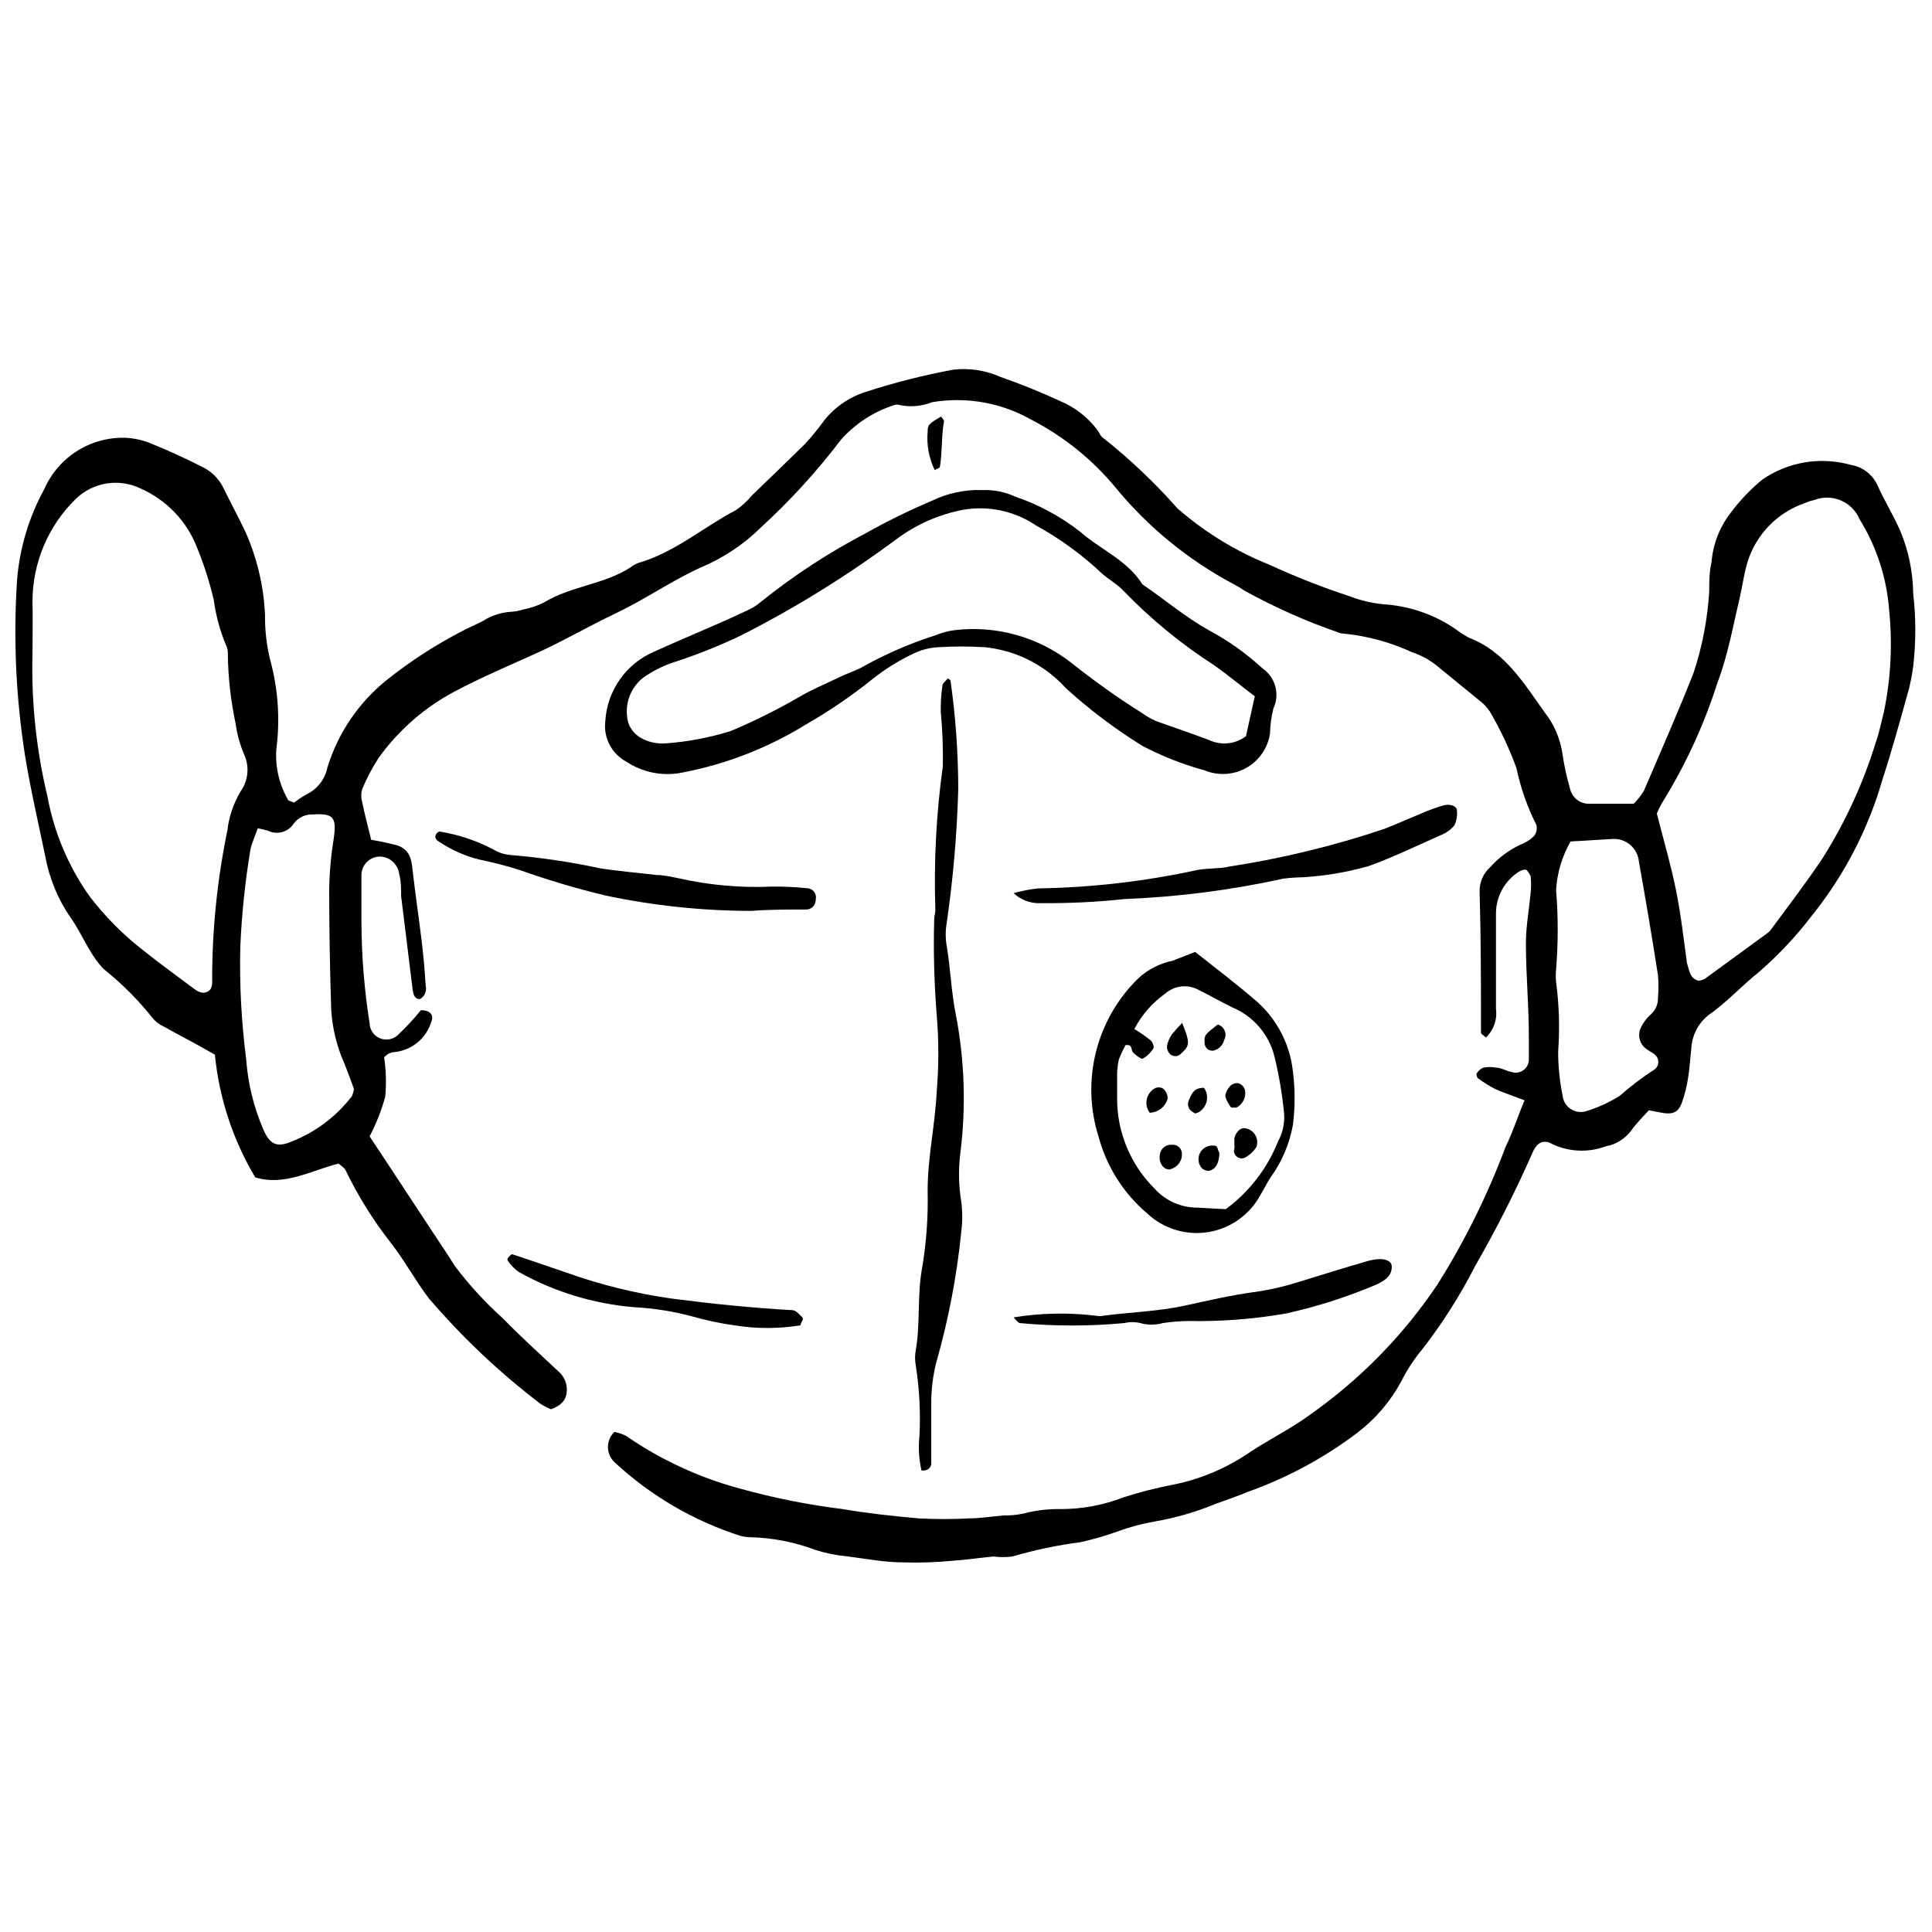 <?xml version="1.0" encoding="UTF-8"?>
<!-- Uploaded to: ICON Repo, www.iconrepo.com, Generator: ICON Repo Mixer Tools -->
<svg width="800px" height="800px" version="1.1" viewBox="144 144 512 512" xmlns="http://www.w3.org/2000/svg">
 <defs>
  <clipPath id="a">
   <path d="m148.09 241h503.81v318h-503.81z"/>
  </clipPath>
 </defs>
 <g clip-path="url(#a)">
  <path d="m548.02 435.59c-3.125-1.203-5.531-1.984-7.816-3.008-1.52-0.77-2.969-1.676-4.328-2.703-0.359 0-0.723-1.141-0.543-1.383 0.398-0.719 1.039-1.27 1.805-1.562 1.094-0.211 2.215-0.211 3.309 0 1.383 0 2.707 0.902 4.09 1.141h-0.004c1.09 0.379 2.293 0.195 3.219-0.492 0.926-0.684 1.457-1.781 1.41-2.934v-6.012c0-8.238-0.781-16.414-0.781-24.59 0-4.508 0.84-8.957 1.262-13.469 0.152-1.398 0.152-2.809 0-4.207 0-0.543-0.543-0.961-0.902-1.625-0.359-0.66-1.805 0-2.285 0.301h0.004c-3.684 2.383-5.938 6.441-6.012 10.824v25.492-0.004c0.379 2.805-0.605 5.621-2.648 7.578-0.602-0.543-1.324-0.902-1.324-1.262 0-12.445 0-24.828-0.359-37.273v-0.004c-0.09-2.484 0.922-4.883 2.766-6.551 2.258-2.527 4.996-4.57 8.059-6.012 1.328-0.48 2.535-1.238 3.547-2.227 0.691-0.836 0.938-1.957 0.66-3.004-2.41-4.781-4.188-9.855-5.289-15.094-1.879-5.148-4.211-10.117-6.977-14.848-0.766-1.191-1.742-2.231-2.883-3.066l-11.184-9.137c-1.965-1.598-4.207-2.82-6.613-3.609-5.695-2.641-11.789-4.309-18.035-4.93-0.562 0-1.117-0.121-1.625-0.359-8.531-2.961-16.797-6.644-24.707-11.004-0.922-0.645-1.887-1.227-2.887-1.742-12.031-6.387-22.676-15.09-31.324-25.613-6.176-7.469-13.805-13.605-22.426-18.035-7.953-4.488-17.207-6.102-26.211-4.57-2.676 1.055-5.594 1.328-8.418 0.781-0.539-0.207-1.141-0.207-1.684 0-5.398 1.742-10.238 4.898-14.008 9.141-6.328 8.328-13.391 16.074-21.102 23.145-4.676 4.633-10.211 8.309-16.293 10.824-7.695 3.547-14.668 8.418-22.246 12.023-7.574 3.606-13.645 7.215-20.5 10.34s-15.031 6.555-22.246 10.402h0.004c-8.016 4.242-14.93 10.293-20.203 17.676-1.68 2.613-3.125 5.367-4.328 8.234-0.309 1.082-0.309 2.227 0 3.309 0.66 3.246 1.504 6.434 2.406 10.102v-0.004c2.062 0.32 4.109 0.742 6.133 1.266 3.188 0.723 4.391 2.644 4.75 6.012 0.723 6.434 1.684 12.867 2.465 19.297 0.48 3.906 0.84 7.875 1.082 12.023 0.379 1.406-0.238 2.891-1.504 3.609-1.504 0-1.742-1.324-1.926-2.406l-3.066-24.891c0-1.926 0-3.906-0.543-6.012h0.004c-0.398-2.648-2.734-4.57-5.41-4.449-2.676 0.195-4.707 2.492-4.57 5.172v12.023c0.027 9.039 0.754 18.066 2.164 26.996 0.062 1.762 1.164 3.324 2.805 3.977 1.645 0.652 3.516 0.27 4.769-0.973 2.144-2.031 4.156-4.199 6.012-6.492 3.008 0 3.367 1.742 2.766 3.066-1.359 4.477-5.316 7.668-9.977 8.055-0.559 0.062-1.09 0.246-1.566 0.543-0.332 0.242-0.656 0.5-0.961 0.781 0.523 3.461 0.621 6.973 0.301 10.461-1.004 3.644-2.394 7.172-4.148 10.52 5.473 8.238 11.004 16.715 16.594 25.191 2.043 3.066 4.027 6.012 6.012 9.199 3.762 4.981 7.988 9.59 12.625 13.766 4.688 4.809 9.738 9.379 14.668 14.008 1.793 1.445 2.668 3.742 2.285 6.012-0.359 2.223-1.926 3.305-4.09 4.148h0.004c-1.016-0.391-1.984-0.895-2.887-1.5-10.793-8.234-20.688-17.586-29.52-27.898-3.606-4.75-6.371-9.98-10.039-14.668-4.691-5.981-8.727-12.453-12.023-19.301-0.359-0.723-1.203-1.141-1.863-1.742-7.336 1.863-14.309 6.012-22.062 3.668h-0.004c-5.918-9.922-9.57-21.027-10.699-32.527-4.75-2.766-9.379-5.109-13.77-7.574-1.055-0.477-1.98-1.199-2.707-2.102-3.856-4.852-8.254-9.25-13.105-13.109-1.332-1.449-2.5-3.043-3.484-4.75-1.805-2.945-3.188-6.012-5.172-8.777-3.379-4.91-5.672-10.484-6.734-16.352-1.863-9.02-3.906-17.734-5.352-26.633-2.41-15.387-3.117-30.992-2.102-46.535 0.684-8.434 3.144-16.629 7.215-24.047 1.848-4.223 4.934-7.785 8.855-10.211 3.918-2.426 8.484-3.606 13.086-3.375 2.238 0.16 4.43 0.691 6.496 1.562 4.449 1.805 8.836 3.789 13.168 6.012h-0.004c2.668 1.203 4.809 3.344 6.012 6.012 1.863 3.789 3.906 7.516 5.711 11.363 3.074 6.93 4.824 14.371 5.172 21.945-0.055 4.051 0.41 8.09 1.383 12.023 2.086 7.652 2.637 15.641 1.621 23.508-0.344 4.648 0.703 9.293 3.008 13.344 0 0.422 0.961 0.543 1.684 0.902 1.066-0.824 2.191-1.566 3.367-2.223 2.824-1.391 4.844-4.012 5.469-7.094 2.848-9.266 8.445-17.445 16.055-23.449 5.988-4.738 12.41-8.906 19.176-12.445 1.984-1.082 4.09-1.926 6.012-2.945h0.004c2.164-1.391 4.644-2.219 7.211-2.402 1.125-0.055 2.238-0.258 3.309-0.602 1.941-0.359 3.824-0.984 5.59-1.867 7.094-4.328 15.75-4.75 22.785-9.199v0.004c0.664-0.512 1.395-0.938 2.164-1.266 9.68-2.766 17.195-9.438 25.91-14.008h0.004c1.625-1.109 3.082-2.445 4.328-3.965 4.688-4.508 9.379-9.02 14.008-13.586v-0.004c1.762-1.906 3.406-3.91 4.93-6.012 2.773-3.598 6.566-6.277 10.883-7.695 7.75-2.535 15.664-4.543 23.688-6.012 4.231-0.445 8.504 0.238 12.383 1.984 5.356 1.859 10.613 3.984 15.754 6.371 3.945 1.645 7.371 4.324 9.918 7.758 0.48 0.66 0.781 1.562 1.441 1.984h0.004c7.113 5.633 13.715 11.891 19.719 18.695 7.254 6.336 15.527 11.398 24.469 14.973 6.914 3.188 14.129 6.012 21.281 8.355 3.18 1.223 6.523 1.953 9.922 2.164 6.469 0.59 12.676 2.824 18.035 6.492 1.117 0.859 2.305 1.625 3.547 2.285 9.621 3.727 14.488 12.023 20.141 19.898 2.461 3.164 4.059 6.914 4.629 10.883 0.453 3.09 1.117 6.141 1.984 9.141 0.477 2.328 2.492 4.023 4.871 4.086h12.023c1.031-1.031 1.941-2.184 2.703-3.426 4.449-10.402 9.02-20.742 13.168-31.262 2.316-7.004 3.711-14.281 4.148-21.645 0-2.523 0-5.109 0.602-7.637 0.371-4.766 2.129-9.32 5.051-13.105 2.441-3.273 5.266-6.238 8.414-8.836 6.832-4.711 15.398-6.141 23.391-3.91 3.156 0.496 5.848 2.555 7.152 5.473 1.863 4.09 4.207 7.938 6.012 12.023 2.195 5.238 3.359 10.852 3.426 16.531 0.75 6.453 0.75 12.969 0 19.422-0.273 2.019-0.656 4.027-1.141 6.012-2.285 8.176-4.508 16.293-7.035 24.047-3.789 13.152-10.168 25.414-18.758 36.074-4.117 5.383-8.773 10.34-13.887 14.789-4.629 3.668-8.598 8.117-13.527 11.543-2.684 2.172-4.301 5.391-4.449 8.836-0.301 2.586-0.422 5.109-0.84 7.637-0.328 2.231-0.871 4.426-1.625 6.555-1.023 2.824-2.523 3.367-6.012 2.644l-2.766-0.543c-1.504 1.684-3.125 3.246-4.449 5.051-1.629 2.375-4.141 4-6.973 4.508-4.531 1.68-9.543 1.508-13.949-0.48-2.465-1.504-4.269-0.602-5.41 2.043-4.523 10.289-9.602 20.324-15.211 30.062-3.996 7.844-8.727 15.293-14.129 22.246-2.164 2.602-4.019 5.445-5.531 8.477-2.844 5.242-6.754 9.828-11.48 13.465-8.805 6.68-18.574 11.973-28.98 15.691-2.887 1.203-6.012 2.285-8.719 3.246h0.004c-5.223 2.164-10.668 3.734-16.234 4.691-3.34 0.582-6.621 1.469-9.801 2.644-3.203 1.152-6.477 2.094-9.797 2.824-6.102 0.797-12.133 2.062-18.039 3.789-1.676 0.215-3.371 0.215-5.047 0-3.668 0.359-7.273 0.902-10.941 1.141h-0.004c-4.215 0.41-8.449 0.551-12.684 0.422-5.109 0-10.16-0.961-15.211-1.625v0.004c-2.816-0.262-5.602-0.824-8.297-1.684-5.559-2.106-11.434-3.242-17.375-3.367-0.852-0.027-1.699-0.148-2.523-0.363-12.418-3.992-23.809-10.66-33.367-19.539-1.094-1.043-1.711-2.488-1.711-3.996 0-1.512 0.617-2.953 1.711-4 1.062 0.195 2.098 0.539 3.066 1.023 9.152 6.324 19.32 11.039 30.059 13.949 8.973 2.496 18.113 4.324 27.355 5.469 6.672 1.141 13.406 1.863 20.141 2.465 4.465 0.242 8.941 0.242 13.406 0 3.066 0 6.012-0.543 9.258-0.781 1.695 0.027 3.391-0.137 5.051-0.48 3.293-0.875 6.695-1.281 10.102-1.203 5.656-0.02 11.258-1.078 16.531-3.125 4.238-1.367 8.555-2.473 12.926-3.309 6.898-1.359 13.473-4.031 19.359-7.875 5.59-3.848 12.023-6.914 17.254-10.82 13.211-9.312 24.602-20.969 33.609-34.391 7.231-11.5 13.273-23.707 18.035-36.43 1.926-3.91 3.188-7.996 5.051-12.387zm-395.41-118.44c-0.344 12.766 0.992 25.52 3.969 37.938 1.746 9.5 5.543 18.508 11.121 26.391 4.113 5.383 8.902 10.215 14.25 14.371 4.449 3.547 9.02 6.856 13.527 10.219 0.645 0.555 1.441 0.91 2.285 1.023 0.793 0.008 1.547-0.348 2.043-0.965 0.359-0.746 0.504-1.578 0.422-2.402-0.016-13.309 1.336-26.586 4.027-39.621 0.422-3.652 1.609-7.176 3.488-10.34 2.031-2.816 2.418-6.5 1.02-9.68-1.125-2.59-1.895-5.32-2.281-8.117-1.305-6.086-2.012-12.289-2.106-18.516 0.074-0.852-0.09-1.707-0.48-2.465-1.605-3.848-2.699-7.891-3.246-12.023-1.121-4.738-2.609-9.383-4.449-13.887-2.691-6.953-8.035-12.555-14.852-15.574-2.805-1.383-5.965-1.867-9.055-1.383s-5.953 1.914-8.199 4.09c-7.391 7.199-11.535 17.098-11.484 27.414 0.121 4.09 0 7.875 0 13.527zm441.53 86.754c0.562-0.066 1.113-0.23 1.621-0.48l16.473-12.023c0.473-0.324 0.883-0.73 1.203-1.203 4.449-6.012 9.02-12.023 13.406-18.516 6.106-9.621 10.895-20.016 14.25-30.902 0.961-2.644 1.441-5.41 2.164-8.117 1.84-8.875 2.305-17.98 1.383-26.996-0.641-8.523-3.324-16.773-7.816-24.047-1.965-4.672-7.293-6.938-12.023-5.109-0.828 0.168-1.637 0.43-2.406 0.781-7.363 2.484-13.074 8.371-15.328 15.812-0.902 3.008-1.262 6.012-1.984 9.137-1.805 7.637-3.188 15.512-6.012 22.906-3.527 11.035-8.395 21.594-14.492 31.441-0.574 0.965-1.074 1.969-1.5 3.008 1.863 7.336 3.789 13.828 5.109 20.441 1.324 6.613 1.984 12.805 2.887 19.238 0.66 2.106 0.781 4.027 3.066 4.629zm-381.83-40.402c-0.66 1.926-1.504 3.727-1.926 5.531h0.004c-1.441 8.613-2.344 17.309-2.707 26.035-0.23 9.902 0.293 19.812 1.562 29.637 0.465 6.492 2.031 12.855 4.633 18.82 1.684 3.789 3.547 4.629 7.394 3.008v-0.004c6.324-2.477 11.852-6.637 15.992-12.023 0.262-0.613 0.445-1.262 0.539-1.926-0.781-2.106-1.625-4.508-2.586-6.856v0.004c-1.938-4.394-3.098-9.094-3.426-13.887-0.359-10.703-0.543-21.465-0.543-32.223l0.004-0.004c0.07-4.512 0.473-9.012 1.199-13.465 0.781-5.473 0-6.672-5.531-6.312-2.008-0.086-3.926 0.84-5.109 2.465-1.457 2.223-4.34 3.023-6.734 1.863-0.906-0.273-1.832-0.492-2.766-0.664zm347.92 3.488c-2.266 3.93-3.586 8.336-3.848 12.867 0.57 7 0.57 14.039 0 21.039-0.117 1.121-0.117 2.25 0 3.367 0.812 6.117 0.992 12.305 0.543 18.457 0.008 3.941 0.41 7.867 1.203 11.727 0.16 1.383 0.918 2.633 2.07 3.414 1.152 0.785 2.59 1.031 3.941 0.672 3.219-0.961 6.293-2.356 9.137-4.148 2.945-2.598 6.078-4.969 9.379-7.094 0.523-0.477 0.82-1.156 0.82-1.863 0-0.711-0.297-1.387-0.82-1.863-0.543-0.543-1.383-0.84-2.043-1.383-2.082-1.23-2.824-3.883-1.684-6.012 0.613-1.262 1.473-2.383 2.523-3.309 1.277-1.117 1.984-2.75 1.926-4.449 0.184-2 0.184-4.012 0-6.012-1.562-9.98-3.246-20.02-5.051-30.059-0.32-3.559-3.406-6.223-6.973-6.012-3.488 0.18-7.156 0.48-11.125 0.66z"/>
 </g>
 <path d="m404.39 273.87c2.984-0.105 5.949 0.492 8.656 1.742 6.164 2.094 11.938 5.203 17.074 9.199 5.473 4.809 12.625 7.637 16.652 14.066 6.012 4.09 11.301 8.598 17.375 12.023h0.004c5.223 2.781 10.07 6.215 14.426 10.223 3.434 2.367 4.652 6.863 2.887 10.641-0.555 2.184-0.859 4.422-0.902 6.672-0.594 3.816-2.902 7.152-6.266 9.051s-7.414 2.152-10.988 0.691c-5.727-1.566-11.27-3.742-16.531-6.492-7.207-4.461-13.988-9.574-20.262-15.273-3.609-3.996-8.125-7.07-13.168-8.957-2.637-0.965-5.383-1.613-8.176-1.926-4.242-0.27-8.5-0.27-12.746 0-2.258 0.148-4.465 0.738-6.492 1.746-3.805 1.812-7.394 4.051-10.699 6.672-5.551 4.461-11.441 8.484-17.617 12.023-10.125 6.258-21.312 10.598-33.004 12.809-5.043 0.973-10.266-0.062-14.551-2.887-3.938-2.066-6.188-6.348-5.652-10.762 0.23-3.981 1.57-7.82 3.863-11.078 2.293-3.262 5.453-5.816 9.125-7.379 7.938-3.606 16.051-6.856 24.047-10.641 1.574-0.645 3.039-1.535 4.328-2.644 8.594-6.891 17.836-12.934 27.594-18.039 5.668-3.188 11.508-6.059 17.496-8.598 4.207-2.051 8.852-3.043 13.527-2.883zm72.145 54.648c-3.606-2.707-7.035-5.59-10.703-8.176h0.004c-8.754-5.621-16.824-12.242-24.051-19.719-1.684-1.863-4.09-3.066-6.012-4.871-5.164-4.856-10.922-9.035-17.133-12.445-5.68-3.871-12.645-5.383-19.418-4.207-6.383 1.227-12.402 3.875-17.617 7.754-12.965 9.645-26.719 18.172-41.121 25.492-6.031 2.898-12.262 5.371-18.637 7.394-2.652 0.961-5.16 2.277-7.457 3.906-3.598 2.863-5.113 7.609-3.848 12.023 0.594 1.578 1.691 2.91 3.125 3.789 1.969 1.145 4.223 1.688 6.496 1.562 5.894-0.406 11.727-1.496 17.375-3.246 5.984-2.5 11.805-5.371 17.434-8.598 3.606-2.164 7.574-3.848 11.363-5.652 2.285-1.141 4.809-1.863 6.973-3.188v0.004c5.938-3.266 12.18-5.945 18.637-7.996 1.562-0.645 3.199-1.09 4.871-1.324 11.148-1.375 22.383 1.766 31.203 8.719 6.012 4.75 12.023 9.078 18.637 13.227 1.145 0.828 2.375 1.535 3.668 2.106 4.75 1.742 9.559 3.305 14.25 5.109h-0.004c3.164 1.434 6.859 1.02 9.621-1.082z"/>
 <path d="m388.21 533.71c-0.691-2.996-0.875-6.086-0.543-9.141 0.316-6.227-0.008-12.473-0.961-18.637-0.27-1.391-0.27-2.816 0-4.207 1.203-6.973 0.359-14.129 1.562-21.102 1.215-6.969 1.738-14.035 1.566-21.102 0-8.836 1.984-17.434 2.406-26.211l-0.004-0.004c0.57-6.762 0.57-13.559 0-20.32-0.672-8.461-0.891-16.949-0.66-25.43 0-0.84 0.359-1.684 0.301-2.523v-0.004c-0.422-12.699 0.242-25.41 1.984-37.996 0.086-4.793-0.094-9.594-0.543-14.367-0.051-2.312 0.09-4.625 0.422-6.914 0-0.66 0.902-1.262 1.383-1.926 0.359 0 0.723 0.422 0.781 0.602 1.344 9.5 2.027 19.082 2.043 28.68-0.328 11.891-1.352 23.758-3.066 35.531-0.344 1.988-0.344 4.023 0 6.012 1.023 6.012 1.203 12.324 2.465 18.457 2.269 11.887 2.676 24.059 1.203 36.07-0.527 3.992-0.527 8.035 0 12.023 0.512 2.922 0.59 5.898 0.242 8.84-1.172 11.859-3.406 23.59-6.676 35.051-0.898 3.555-1.344 7.211-1.32 10.883v16.113c-0.242 0.898-0.902 1.742-2.586 1.621z"/>
 <path d="m460.72 396.27c5.652 4.449 11.004 8.535 16.113 12.926 5.523 4.789 9.027 11.492 9.801 18.758 0.602 4.711 0.602 9.48 0 14.191-0.918 5.062-2.977 9.852-6.012 14.008-0.902 1.383-1.625 2.945-2.523 4.391l-0.004-0.004c-2.789 5.285-7.887 8.969-13.781 9.957-5.894 0.992-11.914-0.824-16.277-4.906-6.297-5.332-10.805-12.469-12.926-20.441-2.309-7.32-2.519-15.141-0.621-22.574 1.902-7.438 5.844-14.195 11.383-19.508 2.504-2.234 5.551-3.769 8.836-4.449zm8.117 68.176v0.004c6.231-4.59 11.043-10.844 13.887-18.039 1.238-2.258 1.781-4.828 1.566-7.394-0.488-5.043-1.332-10.047-2.527-14.969-1.43-5.863-5.559-10.703-11.121-13.047-3.066-1.504-6.012-3.188-9.02-4.688-2.84-1.539-6.336-1.156-8.777 0.961-3.457 2.445-6.281 5.68-8.234 9.438 1.492 0.875 2.918 1.863 4.266 2.945 0.543 0.422 1.082 1.742 0.781 2.164-0.707 1.156-1.703 2.106-2.883 2.766-0.48 0-1.742-0.902-2.465-1.625-0.723-0.723 0-2.285-2.043-1.984l-0.004 0.004c-0.652 1.207-1.234 2.453-1.742 3.727-0.309 1.383-0.469 2.793-0.48 4.211v6.012c-0.055 9.023 3.519 17.688 9.918 24.047 2.879 3.215 6.988 5.055 11.305 5.051z"/>
 <path d="m412.62 380.7c2.141-0.621 4.332-1.043 6.551-1.262 14.156-0.234 28.25-1.863 42.086-4.871 2.766-0.543 6.012-0.301 8.418-0.902 13.965-2.144 27.723-5.481 41.121-9.977 3.668-1.441 7.273-3.066 10.941-4.57 1.57-0.652 3.176-1.215 4.809-1.684 1.504-0.422 3.488 0 3.547 1.324 0.156 1.355-0.074 2.731-0.66 3.965-0.883 1.082-2.019 1.926-3.305 2.465-6.434 2.824-12.926 6.012-19.48 8.355v0.004c-5.707 1.609-11.574 2.598-17.496 2.945-1.688 0.023-3.375 0.145-5.051 0.359-13.84 3.039-27.922 4.852-42.082 5.41-7.309 0.781-14.656 1.145-22.004 1.082-2.727 0.176-5.398-0.781-7.394-2.644z"/>
 <path d="m260.34 364.35c5.019 0.777 9.875 2.383 14.367 4.75 1.441 0.871 3.07 1.387 4.75 1.5 7.883 0.656 15.715 1.82 23.445 3.488 4.988 0.781 10.102 1.203 15.148 1.805 1.926 0 3.906 0.48 6.012 0.902h0.004c8.004 1.797 16.211 2.527 24.41 2.164 3.109-0.039 6.223 0.102 9.316 0.422 0.719-0.012 1.402 0.297 1.871 0.844 0.465 0.547 0.66 1.273 0.535 1.98 0 1.625-1.023 2.824-2.586 2.824-4.809 0-9.621 0-14.43 0.359v0.004c-13.031-0.004-26.027-1.375-38.777-4.09-7.668-1.84-15.234-4.086-22.664-6.734-3.496-1.105-7.051-2.027-10.641-2.766-3.84-0.941-7.481-2.551-10.762-4.75-1.203-0.66-1.383-1.801 0-2.703z"/>
 <path d="m412.62 493.12c7.258-1.184 14.645-1.324 21.941-0.422 0.555 0.121 1.129 0.121 1.684 0 7.273-0.961 14.609-1.141 21.824-2.707 6.012-1.324 12.023-2.707 18.035-3.547v0.004c4.078-0.555 8.102-1.461 12.027-2.707 6.012-1.863 12.023-3.727 18.035-5.473 3.906-1.141 6.555-0.543 6.672 1.324 0 2.824-2.043 3.789-4.027 4.809-7.762 3.305-15.812 5.883-24.047 7.695-8.535 1.488-17.191 2.152-25.852 1.984-2.254 0.031-4.504 0.211-6.734 0.543-1.965 0.555-4.047 0.555-6.012 0-1.363-0.328-2.785-0.328-4.148 0-9.277 0.871-18.617 0.871-27.898 0 0 0-0.359-0.18-1.5-1.504z"/>
 <path d="m356.11 495.23c-5.793 0.934-11.699 0.934-17.492 0-3.902-0.551-7.758-1.375-11.543-2.465-4.918-1.293-9.953-2.078-15.031-2.348-10.73-0.883-21.145-4.062-30.543-9.316-1.133-0.797-2.113-1.797-2.883-2.945-0.195-0.227-0.195-0.559 0-0.781 0.301-0.422 0.902-1.082 1.203-0.961 4.809 1.562 9.559 3.246 14.367 4.871v-0.004c9.023 3.219 18.348 5.516 27.836 6.856 10.641 1.383 21.223 2.465 31.926 3.066 0.902 0 1.805 1.023 2.523 1.742 0.719 0.723-0.121 1.141-0.363 2.285z"/>
 <path d="m391.7 268.57c-1.527-3.176-2.172-6.707-1.863-10.219 0-1.863 0.359-2.043 3.547-3.969 0.301 0.422 0.84 0.902 0.781 1.324-0.723 4.027-0.422 8.117-1.082 12.023-0.062 0.301-0.48 0.359-1.383 0.84z"/>
 <path d="m471.12 447.31v-1.684c0.359-1.562 1.625-2.824 2.707-2.644 1.145 0.117 2.172 0.754 2.781 1.73 0.613 0.977 0.738 2.18 0.344 3.262-0.734 1.152-1.75 2.102-2.945 2.762-0.625 0.336-1.379 0.32-1.988-0.031-0.613-0.355-1-1.004-1.02-1.711 0.18-0.539 0.18-1.141 0.121-1.684z"/>
 <path d="m457.29 415.09c2.164 5.41 2.043 6.012-0.359 8.176-0.387 0.398-0.918 0.625-1.473 0.625-0.559 0-1.09-0.227-1.473-0.625-0.527-0.594-0.789-1.375-0.723-2.164 0.238-1.082 0.688-2.102 1.324-3.008 0.848-1.047 1.75-2.051 2.703-3.004z"/>
 <path d="m467.15 449.48c0 2.707-1.023 4.449-2.766 4.809v0.004c-0.812 0.02-1.586-0.336-2.102-0.965-0.559-0.797-0.777-1.781-0.609-2.742 0.168-0.957 0.711-1.809 1.508-2.367 0.887-0.582 1.973-0.777 3.008-0.539 0.539 0.117 0.539 1.32 0.961 1.801z"/>
 <path d="m457.23 449.84c0.027 2.019-1.43 3.758-3.43 4.086-1.383 0-2.707-1.684-2.465-3.547 0-0.84 0.348-1.645 0.965-2.215 0.617-0.57 1.445-0.859 2.285-0.789 0.688-0.07 1.371 0.16 1.879 0.633 0.508 0.473 0.785 1.137 0.766 1.832z"/>
 <path d="m448.7 438.89c-0.758-0.996-1.051-2.269-0.812-3.496 0.242-1.23 0.996-2.297 2.074-2.934 0.691-0.387 1.535-0.387 2.227 0 0.781 0.656 1.242 1.621 1.262 2.644-0.578 2.168-2.508 3.703-4.75 3.785z"/>
 <path d="m470.28 437.52c-0.723-0.887-1.254-1.91-1.566-3.008 0.129-1.086 0.641-2.086 1.445-2.824 0.566-0.52 1.348-0.742 2.102-0.602 0.758 0.273 1.352 0.867 1.625 1.621 0.465 1.926-0.457 3.918-2.223 4.812z"/>
 <path d="m460.72 439.08-0.781-0.48c-0.992-0.621-1.379-1.879-0.902-2.949 0.66-1.562 1.262-3.188 3.305-3.305h0.004c0.25-0.109 0.531-0.109 0.781 0 0.711 1.059 0.941 2.371 0.633 3.606-0.312 1.238-1.129 2.289-2.258 2.887l-0.781 0.242z"/>
 <path d="m466.73 415.51c0.828 0.242 1.5 0.844 1.828 1.641 0.328 0.797 0.277 1.695-0.145 2.449-0.328 1.402-1.422 2.496-2.824 2.824-0.551 0.086-1.117-0.059-1.559-0.398-0.441-0.34-0.727-0.848-0.785-1.402-0.121-2.285-0.18-2.285 3.484-5.113z"/>
</svg>